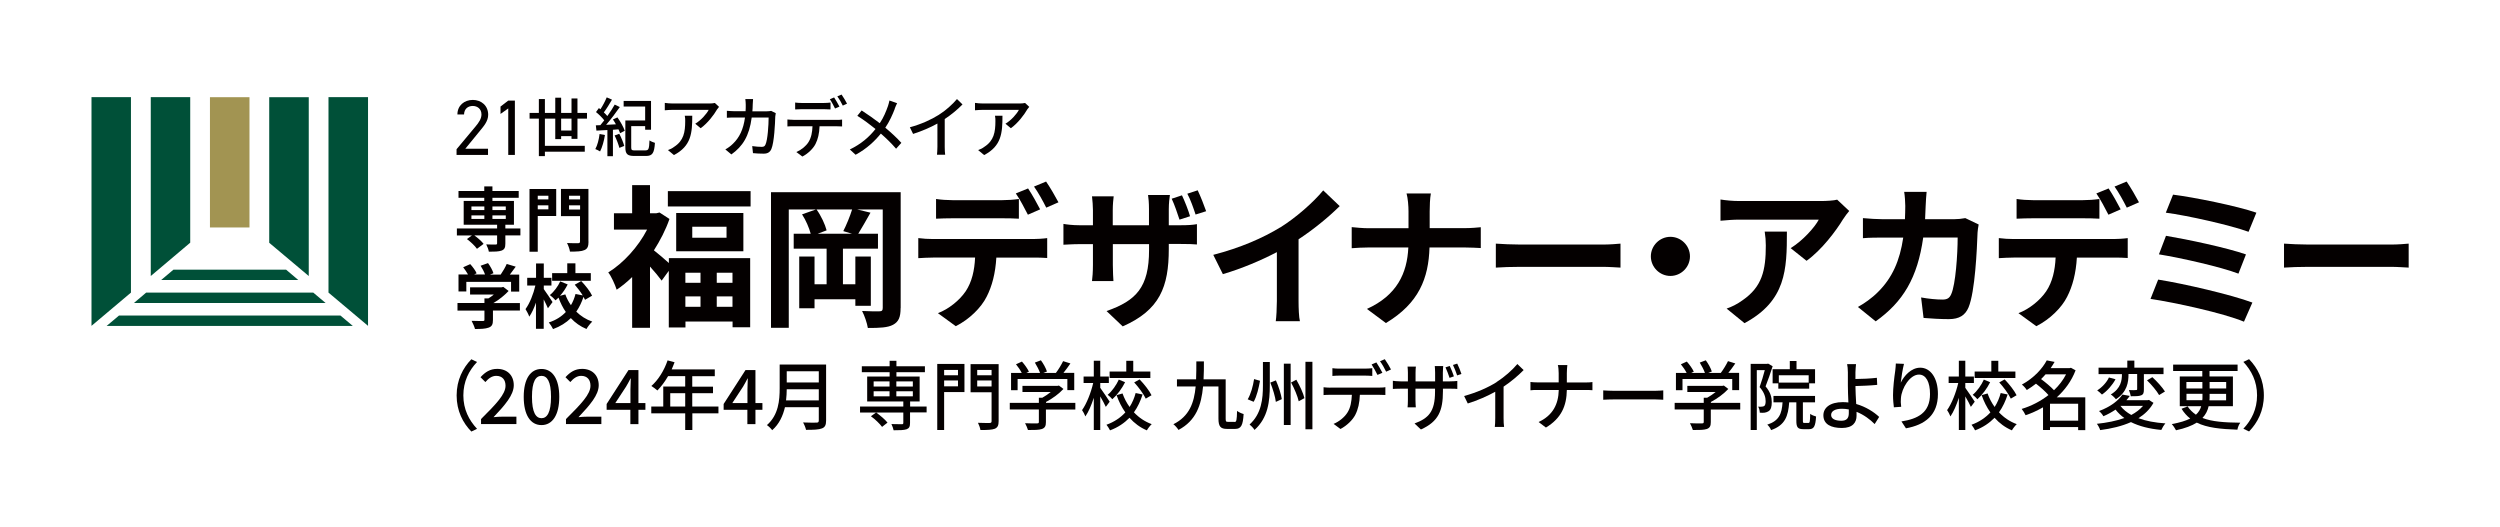<?xml version="1.0" encoding="UTF-8"?><svg id="_レイヤー_1" xmlns="http://www.w3.org/2000/svg" width="294" height="62" xmlns:xlink="http://www.w3.org/1999/xlink" viewBox="0 0 294 62"><defs><style>.cls-1{clip-path:url(#clippath);}.cls-2{fill:none;}.cls-2,.cls-3,.cls-4,.cls-5{stroke-width:0px;}.cls-3{fill:#a29452;}.cls-4{fill:#040000;}.cls-5{fill:#005038;}</style><clipPath id="clippath"><rect class="cls-2" x=".33" y="1" width="293.33" height="60"/></clipPath></defs><polygon class="cls-5" points="13.99 37.11 12.54 38.33 41.49 38.33 40.04 37.11 13.99 37.11"/><polygon class="cls-5" points="36.84 34.41 17.19 34.41 15.75 35.63 38.29 35.63 36.84 34.41"/><polygon class="cls-5" points="33.64 31.71 20.4 31.71 18.95 32.93 35.08 32.93 33.64 31.71"/><polygon class="cls-5" points="15.4 34.41 15.4 11.42 10.76 11.42 10.76 38.32 15.4 34.41"/><polygon class="cls-5" points="38.63 34.41 38.63 11.42 43.28 11.42 43.28 38.32 38.63 34.41"/><polygon class="cls-5" points="22.37 28.54 22.37 11.42 17.73 11.42 17.73 32.46 22.37 28.54"/><rect class="cls-3" x="24.69" y="11.43" width="4.65" height="15.32"/><polygon class="cls-5" points="36.31 32.46 36.31 11.43 31.66 11.43 31.66 28.55 36.31 32.46"/><g class="cls-1"><path class="cls-4" d="m57.39,18.22h-3.7v-.67l2.22-2.66c.43-.51.71-.95.71-1.43,0-.67-.5-1-1.02-1-.57,0-1.01.34-1.03,1h-.78c0-1.06.82-1.71,1.81-1.71s1.81.66,1.81,1.75c0,.76-.55,1.37-.95,1.86l-1.74,2.13h2.67v.72Z"/><polygon class="cls-4" points="60.55 18.22 59.77 18.22 59.77 12.75 58.86 13.4 58.86 12.53 59.77 11.83 60.55 11.83 60.55 18.22"/><path class="cls-4" d="m67.21,16.33v-.32h-1.22v.35h-.69v-2.41h-1.22v3.2h4.69v.69h-4.69v.52h-.71v-4.41h-1.09v-.67h1.09v-1.63h.71v1.63h1.22v-1.79h.69v1.79h1.22v-1.7h.7v1.7h1.12v.67h-1.12v2.38h-.7Zm0-2.38h-1.22v1.4h1.22v-1.4Z"/><path class="cls-4" d="m71.14,15.88c-.11.72-.33,1.46-.57,1.93-.13-.08-.41-.23-.56-.28.25-.45.42-1.12.5-1.77l.63.12Zm1.47-2.07c.35.48.72,1.14.86,1.57l-.55.28c-.05-.13-.1-.29-.19-.45l-.65.05v3.11h-.65v-3.08c-.48.02-.92.04-1.29.07l-.07-.62.53-.02c.15-.17.3-.36.46-.57-.24-.31-.62-.69-.97-.97l.34-.47c.06.05.12.1.18.14.28-.42.57-.98.74-1.4l.62.27c-.29.5-.65,1.09-.96,1.5.16.14.3.29.41.43.33-.46.65-.94.87-1.35l.6.29c-.47.67-1.06,1.46-1.61,2.09l1.15-.06c-.11-.2-.23-.4-.35-.57l.52-.24Zm.21,1.91c.24.45.49,1.05.59,1.44l-.57.23c-.1-.38-.33-1-.56-1.46l.55-.2Zm3.11,1.96c.35,0,.41-.18.45-1.17.16.12.45.23.64.29-.08,1.19-.28,1.54-1.05,1.54h-1.37c-.81,0-1.06-.21-1.06-1.02v-3.15h2.33v-1.64h-2.53v-.66h3.22v3.39h-.69v-.43h-1.64v2.5c0,.31.07.36.45.36h1.25Z"/><path class="cls-4" d="m84.3,12.91c-.33.58-1.07,1.57-1.9,2.17l-.64-.53c.68-.4,1.36-1.18,1.58-1.63h-4.25c-.31,0-.58.02-.91.05v-.87c.29.04.6.07.91.07h4.34c.17,0,.52-.02.64-.06l.49.46c-.07.09-.19.24-.26.33m-5.04,5.34l-.71-.59c.23-.08.5-.2.74-.39,1.11-.72,1.29-1.71,1.29-3.02,0-.21,0-.4-.05-.63h.88c0,2.05-.12,3.56-2.16,4.63"/><path class="cls-4" d="m88.52,12.32c0,.27-.02.53-.04.77h1.68c.2,0,.38-.02.53-.05l.54.27c-.02.13-.05.31-.06.4-.02.79-.12,3.04-.46,3.82-.16.36-.43.54-.9.54-.42,0-.87-.02-1.26-.06l-.09-.83c.4.06.81.09,1.12.09.23,0,.36-.07.44-.27.26-.55.37-2.33.37-3.18h-1.99c-.29,2.19-1.06,3.39-2.39,4.34l-.71-.59c.28-.15.62-.39.89-.66.75-.72,1.23-1.67,1.42-3.09h-1.18c-.29,0-.65,0-.95.03v-.82c.3.02.64.05.95.05h1.25c.02-.24.02-.49.02-.75,0-.17-.02-.5-.05-.68h.91c-.02.18-.03.47-.04.66"/><path class="cls-4" d="m93.3,14.1h5.08c.16,0,.45,0,.65-.04v.81c-.19,0-.45-.02-.65-.02h-2c-.03.83-.19,1.53-.48,2.09-.28.54-.87,1.12-1.54,1.47l-.71-.53c.57-.24,1.13-.69,1.43-1.17.33-.53.44-1.15.47-1.86h-2.24c-.23,0-.49,0-.71.02v-.82c.22.02.47.04.71.04m.96-1.98h2.62c.24,0,.53-.02.78-.05v.81c-.25-.02-.53-.03-.78-.03h-2.62c-.26,0-.55.02-.76.03v-.81c.23.03.5.05.75.05m4.45.43l-.51.22c-.16-.31-.4-.79-.61-1.09l.5-.21c.19.28.47.77.63,1.08m.89-.35l-.5.23c-.16-.34-.42-.79-.64-1.09l.5-.21c.21.3.5.79.64,1.07"/><path class="cls-4" d="m105.23,12.79c-.25.65-.62,1.5-1.12,2.23.69.57,1.36,1.19,1.89,1.78l-.62.69c-.56-.65-1.14-1.21-1.79-1.78-.71.87-1.64,1.77-2.97,2.49l-.68-.62c1.32-.64,2.26-1.45,3.02-2.41-.57-.46-1.37-1.07-2.14-1.55l.51-.63c.65.42,1.51,1.02,2.13,1.5.46-.68.74-1.38.97-2.03.06-.17.13-.46.17-.64l.9.32c-.08.16-.22.46-.28.64"/><path class="cls-4" d="m110.38,13.52c.81-.5,1.63-1.24,2.16-1.87l.65.63c-.59.61-1.32,1.21-2.09,1.72v3.27c0,.32.02.75.05.93h-.96c.02-.17.05-.61.05-.93v-2.74c-.81.45-1.84.9-2.86,1.22l-.38-.78c1.36-.37,2.52-.91,3.38-1.45"/><path class="cls-4" d="m120.78,12.91c-.33.58-1.07,1.57-1.9,2.17l-.64-.53c.68-.4,1.36-1.18,1.58-1.63h-4.25c-.31,0-.58.02-.91.05v-.87c.29.04.6.07.91.07h4.34c.17,0,.52-.02.64-.06l.49.46c-.07.09-.19.24-.26.33m-5.04,5.34l-.71-.59c.23-.08.5-.2.74-.39,1.11-.72,1.29-1.71,1.29-3.02,0-.21,0-.4-.05-.63h.88c0,2.05-.12,3.56-2.16,4.63"/><path class="cls-4" d="m55.43,42.25l.67.32c-.96,1.01-1.61,2.29-1.61,3.93s.66,2.91,1.61,3.93l-.67.32c-1-1.02-1.73-2.44-1.73-4.25s.74-3.23,1.73-4.25"/><path class="cls-4" d="m56.57,49.28c1.8-1.79,2.88-2.92,2.88-3.92,0-.69-.37-1.16-1.1-1.16-.51,0-.93.33-1.27.73l-.57-.57c.55-.6,1.12-.98,1.96-.98,1.18,0,1.95.76,1.95,1.92s-1.04,2.34-2.38,3.76c.32-.04.74-.06,1.05-.06h1.64v.87h-4.16v-.59Z"/><path class="cls-4" d="m61.59,46.67c0-2.14.81-3.28,2.09-3.28s2.09,1.15,2.09,3.28-.8,3.32-2.09,3.32-2.09-1.18-2.09-3.32m3.21,0c0-1.83-.46-2.47-1.12-2.47s-1.12.64-1.12,2.47.46,2.51,1.12,2.51,1.12-.68,1.12-2.51"/><path class="cls-4" d="m66.56,49.28c1.8-1.79,2.88-2.92,2.88-3.92,0-.69-.37-1.16-1.1-1.16-.51,0-.93.33-1.27.73l-.57-.57c.55-.6,1.12-.98,1.96-.98,1.18,0,1.95.76,1.95,1.92s-1.04,2.34-2.38,3.76c.32-.04.74-.06,1.05-.06h1.64v.87h-4.16v-.59Z"/><path class="cls-4" d="m74.14,48.19h-2.8v-.68l2.57-3.99h1.17v3.88h.82v.79h-.82v1.69h-.95v-1.69Zm0-.79v-1.61c0-.35.03-.92.04-1.28h-.03c-.16.32-.33.62-.52.95l-1.27,1.94h1.78Z"/><path class="cls-4" d="m84.5,48.61h-3.08v1.96h-.84v-1.96h-3.99v-.8h1.41v-2.35h2.58v-1.23h-2.01c-.38.66-.82,1.24-1.26,1.69-.16-.14-.51-.41-.71-.53.81-.7,1.51-1.83,1.91-3.01l.82.22c-.1.28-.23.57-.34.84h5.07v.8h-2.65v1.23h2.44v.77h-2.44v1.57h3.08v.8Zm-3.92-2.37h-1.76v1.57h1.76v-1.57Z"/><path class="cls-4" d="m87.9,48.19h-2.8v-.68l2.57-3.99h1.17v3.88h.82v.79h-.82v1.69h-.95v-1.69Zm0-.79v-1.61c0-.35.03-.92.04-1.28h-.03c-.16.32-.33.62-.52.95l-1.27,1.94h1.78Z"/><path class="cls-4" d="m97.15,49.46c0,.53-.14.79-.49.92-.37.15-.96.17-1.87.17-.05-.24-.21-.64-.35-.87.68.03,1.38.03,1.59.02.19,0,.26-.07.26-.26v-1.55h-3.98c-.23.99-.67,1.98-1.5,2.7-.12-.18-.44-.48-.62-.6,1.37-1.19,1.5-2.93,1.5-4.33v-2.79h5.46v6.59Zm-.86-2.37v-1.31h-3.77c0,.41-.03.85-.08,1.31h3.85Zm-3.77-2.11h3.77v-1.32h-3.77v1.32Z"/><path class="cls-4" d="m108.96,48.5h-1.94v1.24c0,.42-.09.62-.4.74-.32.11-.82.12-1.53.12-.04-.22-.16-.52-.26-.73.53.02,1.07.02,1.22.02.14,0,.18-.04.18-.17v-1.21h-5.09v-.7h5.09v-.6h-4.25v-2.93h2.64v-.51h-3.27v-.7h3.27v-.64h.8v.64h3.35v.7h-3.35v.51h2.73v2.93h-1.12v.6h1.94v.7Zm-5.23,1.7c-.26-.36-.82-.9-1.31-1.25l.61-.44c.48.34,1.06.83,1.34,1.19l-.65.51Zm-.99-4.74h1.87v-.61h-1.87v.61Zm0,1.15h1.87v-.6h-1.87v.6Zm2.67-1.15h1.94v-.61h-1.94v.61Zm1.94.55h-1.94v.6h1.94v-.6Z"/><path class="cls-4" d="m113.42,46.11h-2.39v4.46h-.81v-7.77h3.2v3.31Zm-2.39-1.98h1.63v-.63h-1.63v.63Zm1.63.61h-1.63v.69h1.63v-.69Zm4.78,4.77c0,.51-.11.76-.45.91-.34.13-.88.15-1.69.15-.03-.23-.17-.62-.29-.85.58.03,1.19.02,1.37.02.18,0,.23-.06.23-.22v-3.39h-2.47v-3.31h3.3v6.71Zm-2.52-5.38h1.69v-.63h-1.69v.63Zm1.69.61h-1.69v.71h1.69v-.71Z"/><path class="cls-4" d="m126.45,48.16h-3.45v1.48c0,.45-.11.68-.47.81-.36.12-.88.12-1.64.12-.06-.23-.22-.57-.34-.8.61.03,1.23.03,1.4.02.18,0,.22-.04.22-.18v-1.46h-3.42v-.77h3.42v-.61h.41c.34-.19.69-.43.99-.67h-3.33v-.72h4.11l.18-.04.53.4c-.53.57-1.3,1.14-2.05,1.53v.11h3.45v.77Zm-6.79-2.27h-.76v-2.03h1.26c-.16-.32-.43-.72-.68-1.02l.7-.32c.32.36.67.85.82,1.19l-.31.15h1.62c-.12-.36-.38-.84-.61-1.22l.71-.27c.3.4.6.96.71,1.32l-.43.17h1.48c.31-.41.65-.97.85-1.39l.86.27c-.26.38-.54.77-.82,1.11h1.27v2.03h-.81v-1.31h-5.85v1.31Z"/><path class="cls-4" d="m130.05,47.86c-.13-.29-.4-.8-.66-1.24v3.95h-.76v-3.79c-.28.86-.62,1.66-.99,2.19-.08-.23-.26-.55-.39-.74.53-.74,1.05-2.05,1.31-3.19h-1.13v-.76h1.2v-1.86h.76v1.86h1.01v.76h-1.01v.57c.25.32.95,1.39,1.11,1.63l-.46.61Zm4.32-1.48c-.24.77-.57,1.48-1.02,2.11.57.61,1.27,1.09,2.09,1.39-.18.16-.45.51-.57.73-.8-.34-1.47-.84-2.04-1.48-.61.62-1.35,1.13-2.29,1.48-.09-.19-.29-.5-.42-.66.92-.33,1.66-.84,2.22-1.45-.43-.6-.77-1.29-1.03-2.03l.7-.2c.2.57.48,1.11.83,1.59.32-.5.56-1.06.71-1.64l.82.17Zm-2.06-1.43c-.37.74-.92,1.49-1.5,2-.12-.16-.38-.4-.55-.52.53-.44,1.03-1.16,1.31-1.79l.74.31Zm2.96-.5h-4.78v-.76h1.96v-1.26h.82v1.26h2.01v.76Zm-1.26.16c.54.56,1.15,1.33,1.41,1.87l-.68.4c-.24-.52-.82-1.32-1.36-1.91l.63-.35Z"/><path class="cls-4" d="m145.18,49.63c.23,0,.27-.21.3-1.31.2.16.54.31.77.37-.08,1.31-.29,1.75-.99,1.75h-.97c-.74,0-1-.27-1-1.22v-3.77h-1.81c-.2,2.18-.82,4.02-2.89,5.11-.12-.2-.39-.52-.6-.67,1.88-.94,2.44-2.52,2.62-4.44h-2.2v-.84h2.25c.03-.68.03-1.38.03-2.11h.89c0,.72,0,1.43-.04,2.11h2.6v4.61c0,.35.03.39.29.39h.75Z"/><path class="cls-4" d="m148.18,44.77c-.15.82-.38,1.85-.75,2.48l-.7-.29c.37-.62.63-1.57.75-2.38l.7.2Zm1.15-2.2v2.75c0,1.83-.19,3.8-1.8,5.24-.11-.2-.4-.5-.58-.64,1.41-1.27,1.57-3.02,1.57-4.6v-2.75h.81Zm.72,2.17c.32.71.61,1.63.69,2.2l-.7.32c-.07-.59-.35-1.53-.65-2.27l.66-.26Zm1.73,5.24h-.8v-7.21h.8v7.21Zm.67-5.32c.4.69.82,1.59.95,2.16l-.67.37c-.13-.59-.52-1.52-.9-2.21l.61-.32Zm1.89,5.82h-.82v-7.93h.82v7.93Z"/><path class="cls-4" d="m156.44,45.58h5.74c.18,0,.51,0,.74-.05v.92c-.21,0-.51-.02-.74-.02h-2.26c-.03.94-.21,1.72-.54,2.36-.31.6-.98,1.26-1.74,1.66l-.81-.6c.65-.27,1.28-.78,1.62-1.32.38-.59.49-1.3.53-2.1h-2.53c-.26,0-.55,0-.8.03v-.92c.25.03.53.05.8.05m1.09-2.24h2.96c.27,0,.61-.02.88-.05v.91c-.28-.02-.6-.04-.88-.04h-2.95c-.3,0-.62.02-.86.04v-.91c.26.04.56.05.85.05m5.03.49l-.58.25c-.18-.36-.46-.89-.69-1.23l.56-.24c.22.32.53.87.71,1.22m1.01-.39l-.57.26c-.18-.38-.47-.89-.72-1.23l.56-.24c.24.34.57.89.73,1.21"/><path class="cls-4" d="m167.09,50.5l-.74-.7c1.64-.61,2.41-1.38,2.41-3.73v-.36h-2.3v1.33c0,.36.03.74.04.86h-.97c.02-.12.04-.5.04-.86v-1.33h-.86c-.41,0-.77.02-.91.03v-.96c.11.02.51.07.91.07h.86v-1.03c0-.21-.02-.48-.04-.71h.98c-.02.12-.04.39-.04.72v1.02h2.3v-1.03c0-.35-.03-.65-.04-.77h.99c0,.13-.04.42-.04.77v1.03h.82c.43,0,.71-.03.88-.05v.94c-.13-.02-.45-.03-.87-.03h-.82v.3c0,2.29-.52,3.56-2.57,4.49m3.86-6.24l-.51.18c-.13-.38-.31-.89-.48-1.24l.5-.16c.16.33.38.87.49,1.22m.89-.28l-.51.17c-.13-.39-.32-.89-.49-1.23l.5-.16c.17.34.39.87.5,1.23"/><path class="cls-4" d="m176,44.92c.91-.57,1.84-1.39,2.44-2.11l.74.71c-.67.68-1.49,1.37-2.36,1.95v3.69c0,.36.02.85.06,1.05h-1.09c.03-.2.05-.68.05-1.05v-3.09c-.92.51-2.08,1.02-3.23,1.38l-.43-.88c1.53-.42,2.85-1.02,3.82-1.63"/><path class="cls-4" d="m183.22,42.93h1.1c-.03.23-.06.69-.06.96v1.09h2.17c.34,0,.68-.02.84-.05v.96c-.16-.02-.54-.03-.85-.03h-2.16c-.03,1.87-.64,3.32-2.46,4.42l-.86-.65c1.68-.79,2.33-2.09,2.37-3.77h-2.43c-.35,0-.68,0-.9.04v-.98c.21.03.55.05.88.05h2.44v-1.09c0-.28-.03-.73-.1-.96"/><path class="cls-4" d="m189.85,45.96h4.77c.42,0,.76-.04.98-.05v1.1c-.19,0-.6-.04-.98-.04h-4.77c-.48,0-1.01.02-1.31.04v-1.1c.29.02.83.05,1.31.05"/><path class="cls-4" d="m204.64,48.16h-3.45v1.48c0,.45-.11.68-.47.81-.36.12-.88.12-1.64.12-.06-.23-.22-.57-.34-.8.61.03,1.23.03,1.4.02.18,0,.22-.04.22-.18v-1.46h-3.42v-.77h3.42v-.61h.41c.34-.19.69-.43.99-.67h-3.33v-.72h4.11l.18-.04.53.4c-.53.57-1.3,1.14-2.05,1.53v.11h3.45v.77Zm-6.79-2.27h-.76v-2.03h1.26c-.16-.32-.43-.72-.68-1.02l.7-.32c.32.36.67.85.82,1.19l-.31.15h1.62c-.12-.36-.38-.84-.61-1.22l.71-.27c.3.4.6.96.71,1.32l-.43.17h1.48c.31-.41.65-.97.85-1.39l.86.27c-.26.38-.54.77-.82,1.11h1.27v2.03h-.81v-1.31h-5.85v1.31Z"/><path class="cls-4" d="m208.46,43.08c-.24.75-.55,1.67-.83,2.36.6.7.73,1.31.73,1.85s-.1.88-.36,1.06c-.13.09-.3.15-.47.18-.17.02-.38.02-.58,0,0-.2-.07-.51-.19-.71.18.02.33.02.45,0,.1,0,.19-.03.27-.08.12-.09.16-.3.16-.56,0-.44-.14-1.02-.71-1.66.22-.6.45-1.38.61-1.99h-.94v7.04h-.72v-7.78h1.93l.12-.03.53.31Zm4.21,6.66c.16,0,.19-.14.21-1.07.16.13.48.26.69.31-.07,1.18-.27,1.49-.82,1.49h-.68c-.67,0-.82-.24-.82-.99v-2.17h-.84c-.12,1.64-.48,2.69-2.13,3.27-.07-.2-.28-.51-.45-.64,1.41-.46,1.71-1.29,1.8-2.63h-1.07v-.75h4.89v.75h-1.43v2.16c0,.24.03.27.18.27h.46Zm-2.19-6.32v-.97h.79v.97h2.18v1.66h-.69v.63h-3.63v-.63h-.67v-1.66h2.02Zm2.22.71h-3.51v.86h3.51v-.86Z"/><path class="cls-4" d="m218.2,43.79c0,.22,0,.5,0,.78.7,0,1.77-.05,2.52-.14l.04.83c-.76.08-1.85.12-2.56.14,0,.57.05,1.39.09,2.11,1.12.32,2.09.94,2.7,1.52l-.53.84c-.53-.54-1.28-1.1-2.13-1.44,0,.18,0,.34,0,.47,0,.75-.42,1.43-1.72,1.43-1.23,0-2.18-.4-2.18-1.49,0-.86.74-1.55,2.29-1.55.22,0,.44.02.65.04-.03-.7-.06-1.49-.06-2s0-1.16,0-1.55c0-.37-.04-.76-.09-.96h1.05c-.03.22-.06.66-.07.96m-1.66,5.7c.61,0,.88-.28.88-.89,0-.12,0-.27,0-.44-.26-.05-.53-.08-.8-.08-.82,0-1.28.28-1.28.73s.46.68,1.21.68"/><path class="cls-4" d="m223.53,45c.39-.81,1.23-1.76,2.29-1.76,1.19,0,2.08,1.19,2.08,3.1,0,2.48-1.52,3.62-3.76,4.03l-.53-.81c1.92-.3,3.36-1.02,3.36-3.22,0-1.39-.46-2.29-1.3-2.29-1.07,0-2.04,1.6-2.12,2.77-.03.29-.03.6.03,1.02l-.86.06c-.04-.34-.1-.85-.1-1.44,0-.83.14-2.05.26-2.86.04-.3.06-.6.07-.85l.96.04c-.15.56-.32,1.64-.38,2.19"/><path class="cls-4" d="m231.78,47.86c-.13-.29-.4-.8-.66-1.24v3.95h-.76v-3.79c-.28.86-.62,1.66-.99,2.19-.08-.23-.26-.55-.39-.74.53-.74,1.05-2.05,1.31-3.19h-1.13v-.76h1.2v-1.86h.76v1.86h1.01v.76h-1.01v.57c.25.32.95,1.39,1.11,1.63l-.46.61Zm4.32-1.48c-.24.77-.57,1.48-1.02,2.11.57.61,1.27,1.09,2.09,1.39-.18.16-.45.51-.57.73-.8-.34-1.47-.84-2.04-1.48-.61.62-1.35,1.13-2.29,1.48-.09-.19-.29-.5-.42-.66.92-.33,1.66-.84,2.22-1.45-.43-.6-.77-1.29-1.03-2.03l.7-.2c.2.57.48,1.11.83,1.59.32-.5.56-1.06.71-1.64l.82.17Zm-2.06-1.43c-.37.74-.92,1.49-1.5,2-.12-.16-.38-.4-.55-.52.53-.44,1.03-1.16,1.31-1.79l.74.31Zm2.96-.5h-4.78v-.76h1.96v-1.26h.82v1.26h2.01v.76Zm-1.26.16c.54.56,1.15,1.33,1.41,1.87l-.68.4c-.24-.52-.82-1.32-1.36-1.91l.63-.35Z"/><path class="cls-4" d="m245.23,50.58h-.84v-.36h-3.31v.35h-.82v-2.67c-.66.38-1.35.7-2.05.93-.1-.22-.31-.56-.46-.74,1.1-.33,2.2-.89,3.15-1.63-.36-.42-.95-.94-1.47-1.34-.33.26-.69.51-1.08.75-.12-.2-.39-.51-.58-.64,1.44-.79,2.42-1.89,2.93-2.85l.92.18c-.14.25-.3.49-.46.73h2.23l.15-.04.55.3c-.48,1.26-1.27,2.33-2.22,3.18h3.36v3.86Zm-4.67-6.56c-.17.19-.34.38-.53.56.53.39,1.14.9,1.52,1.31.58-.55,1.07-1.18,1.42-1.87h-2.41Zm3.83,3.46h-3.31v1.99h3.31v-1.99Z"/><path class="cls-4" d="m253.24,47.39c-.42.75-1.03,1.33-1.76,1.79.89.33,1.96.53,3.17.61-.18.21-.39.55-.48.77-1.4-.13-2.59-.43-3.57-.92-1.07.48-2.32.77-3.62.94-.05-.2-.25-.57-.39-.74,1.17-.12,2.27-.34,3.23-.68-.39-.28-.74-.61-1.03-.99-.42.28-.89.55-1.43.78-.11-.2-.35-.49-.52-.61,1.36-.5,2.28-1.23,2.76-1.94l.86.16c-.12.17-.25.34-.39.5h2.51l.14-.03.54.36Zm-4.46-2.78c-.36.67-.97,1.37-1.59,1.79-.14-.16-.4-.37-.56-.49.58-.36,1.14-.98,1.38-1.52l.77.21Zm1.53-.59c0,.91-.15,2.09-1.48,2.93-.13-.18-.41-.44-.6-.56,1.19-.71,1.31-1.66,1.31-2.39h-2.75v-.76h3.38v-.83h.83v.83h3.43v.76h-2.31v1.79c0,.37-.04.59-.32.7-.26.11-.66.11-1.22.11-.03-.21-.13-.51-.22-.73.37.02.74.02.84,0,.1,0,.13-.03.13-.12v-1.77h-1.02v.02Zm-.95,3.71c.32.42.75.77,1.28,1.07.55-.29,1.02-.65,1.38-1.07h-2.66Zm3.75-3.38c.54.49,1.18,1.2,1.49,1.69l-.69.42c-.26-.47-.89-1.22-1.42-1.73l.62-.37Z"/><path class="cls-4" d="m259.74,47.75c-.11.51-.33.98-.73,1.4,1.12.44,2.59.54,4.45.56-.15.19-.3.54-.34.82-1.96-.07-3.56-.22-4.78-.83-.57.36-1.37.67-2.44.9-.1-.19-.32-.54-.5-.73.96-.17,1.65-.39,2.17-.65-.39-.3-.73-.68-1.02-1.15l.71-.28c.27.4.6.72.98.98.33-.3.52-.64.62-1h-2.52v-3.5h2.65v-.64h-3.43v-.75h7.58v.75h-3.3v.64h2.75v3.5h-2.87Zm-2.62-2.07h1.88v-.76h-1.88v.76Zm1.87,1.39c.02-.14.02-.28.02-.44v-.32h-1.88v.75h1.87Zm2.81-.75h-1.95v.33c0,.15,0,.28-.02.43h1.96v-.75Zm-1.95-.64h1.95v-.76h-1.95v.76Z"/><path class="cls-4" d="m264.49,50.74l-.67-.32c.95-1.01,1.61-2.29,1.61-3.93s-.66-2.92-1.61-3.93l.67-.32c1,1.02,1.74,2.44,1.74,4.25s-.74,3.22-1.74,4.25"/><path class="cls-4" d="m78.65,30.36h9.57v8.13h-2.07v-.68h-5.54v.7h-1.96v-6.66l-.84,1.15c-.31-.43-.85-1.08-1.37-1.65v7.2h-2.1v-5.97c-.59.58-1.21,1.08-1.82,1.49-.18-.58-.66-1.64-.99-2.03,1.78-1.1,3.51-2.99,4.57-5.04h-3.9v-1.92h2.14v-3.31h2.1v3.31h.74l.38-.09,1.17.76c-.45,1.3-1.1,2.54-1.83,3.69.49.38,1.26,1.04,1.76,1.49v-.56Zm9.62-6.08h-9.73v-1.8h9.73v1.8Zm-.85,5.27h-7.9v-4.5h7.9v4.5Zm-6.82,3.71h1.78v-1.19h-1.78v1.19Zm0,2.82h1.78v-1.22h-1.78v1.22Zm4.84-9.42h-4.03v1.3h4.03v-1.3Zm.7,5.41h-1.85v1.19h1.85v-1.19Zm0,2.79h-1.85v1.22h1.85v-1.22Z"/><path class="cls-4" d="m105.91,36.23c0,1.06-.22,1.6-.88,1.96-.63.34-1.56.38-2.97.38-.09-.56-.39-1.46-.68-2,.83.05,1.75.05,2.03.04.29,0,.4-.09.4-.4v-11.58h-3.02l1.58.38c-.5.88-1.03,1.82-1.44,2.48h2.32v1.75h-4.12v4.19h1.46v-3.26h1.82v5.79h-1.82v-.77h-4.8v1.06h-1.8v-6.08h1.8v3.26h1.42v-4.19h-3.87v-1.75h2c-.18-.68-.58-1.62-1.02-2.28l1.64-.58h-3.2v13.92h-2.09v-15.95h15.25v13.63Zm-6.74-9.05c.36-.7.79-1.74,1.04-2.55h-4.19c.54.74,1.01,1.76,1.19,2.46l-1.06.4h4.06l-1.04-.31Z"/><path class="cls-4" d="m109.73,28.11h11.78c.38,0,1.17-.04,1.64-.11v2.34c-.45-.04-1.13-.05-1.64-.05h-4.34c-.11,1.85-.5,3.36-1.15,4.62-.63,1.26-2.01,2.64-3.62,3.45l-2.1-1.53c1.28-.49,2.54-1.51,3.26-2.57.74-1.11,1.04-2.46,1.11-3.97h-4.95c-.52,0-1.22.04-1.73.07v-2.36c.54.07,1.17.11,1.73.11m2.28-4.57h5.88c.61,0,1.33-.05,1.94-.14v2.32c-.61-.04-1.31-.05-1.94-.05h-5.88c-.61,0-1.38.02-1.92.05v-2.32c.58.09,1.31.14,1.92.14m10.32,1.08l-1.44.63c-.38-.74-.94-1.82-1.42-2.5l1.44-.59c.45.66,1.08,1.8,1.42,2.46m2.16-.83l-1.44.63c-.38-.76-.95-1.8-1.44-2.48l1.42-.59c.47.68,1.13,1.82,1.46,2.45"/><path class="cls-4" d="m132.05,38.4l-1.92-1.82c3.47-1.22,5-2.77,5-7.19v-.68h-4.26v2.45c0,.81.05,1.53.07,1.89h-2.52c.05-.36.11-1.08.11-1.89v-2.45h-1.53c-.9,0-1.55.06-1.94.07v-2.45c.32.06,1.04.16,1.94.16h1.53v-1.78c0-.52-.05-1.06-.11-1.62h2.55c-.04.34-.11.92-.11,1.64v1.76h4.26v-1.89c0-.72-.05-1.31-.11-1.67h2.57c-.05.38-.13.95-.13,1.67v1.89h1.33c.95,0,1.49-.04,1.98-.13v2.39c-.4-.04-1.02-.06-1.96-.06h-1.35v.59c0,4.46-1.06,7.18-5.41,9.1m7.91-12.95l-1.24.4c-.25-.75-.58-1.75-.92-2.46l1.21-.4c.34.72.75,1.76.95,2.46m1.89-.59l-1.24.39c-.25-.77-.59-1.74-.97-2.45l1.22-.4c.34.72.75,1.76.99,2.45"/><path class="cls-4" d="m150.54,26.76c1.85-1.15,3.9-2.95,5.07-4.37l1.94,1.85c-1.37,1.35-3.09,2.75-4.84,3.9v7.27c0,.79.04,1.91.16,2.36h-2.84c.07-.43.13-1.57.13-2.36v-5.76c-1.85.97-4.14,1.94-6.35,2.59l-1.13-2.27c3.22-.83,5.86-2,7.86-3.22"/><path class="cls-4" d="m165.41,22.75h2.86c-.11.56-.14,1.55-.14,2.12v1.96h4.05c.83,0,1.58-.07,1.96-.11v2.45c-.38-.02-1.26-.07-1.98-.07h-4.05c-.11,3.62-1.24,6.56-5.13,8.89l-2.23-1.66c3.53-1.6,4.73-4.19,4.87-7.23h-4.59c-.79,0-1.51.05-2.07.09v-2.48c.54.05,1.28.13,2,.13h4.68v-1.98c0-.61-.07-1.55-.23-2.11"/><path class="cls-4" d="m178.81,28.76h9.66c.85,0,1.64-.07,2.1-.11v2.82c-.43-.02-1.35-.09-2.1-.09h-9.66c-1.02,0-2.23.04-2.9.09v-2.82c.65.05,1.96.11,2.9.11"/><path class="cls-4" d="m198.74,30.15c0,1.26-1.04,2.3-2.3,2.3s-2.3-1.04-2.3-2.3,1.04-2.3,2.3-2.3,2.3,1.04,2.3,2.3"/><path class="cls-4" d="m216.77,25.74c-.84,1.4-2.55,3.67-4.32,4.93l-1.87-1.49c1.44-.88,2.84-2.46,3.31-3.35h-9.37c-.76,0-1.35.06-2.19.13v-2.5c.68.11,1.44.18,2.19.18h9.69c.5,0,1.49-.05,1.84-.16l1.42,1.33c-.2.23-.54.67-.7.94m-11.62,12.25l-2.1-1.71c.58-.2,1.22-.5,1.89-.99,2.28-1.58,2.72-3.49,2.72-6.44,0-.56-.04-1.04-.13-1.62h2.61c0,4.46-.09,8.13-4.98,10.76"/><path class="cls-4" d="m226.46,24.16c-.02.56-.04,1.1-.07,1.62h3.38c.45,0,.92-.05,1.35-.13l1.57.75c-.05.29-.13.76-.13.95-.07,1.94-.29,6.96-1.06,8.8-.39.92-1.08,1.38-2.32,1.38-1.03,0-2.11-.07-2.97-.14l-.29-2.41c.88.16,1.82.25,2.52.25.58,0,.83-.2,1.02-.63.52-1.13.76-4.73.76-6.67h-4.05c-.67,4.75-2.37,7.57-5.59,9.86l-2.09-1.69c.74-.41,1.64-1.03,2.36-1.76,1.67-1.65,2.57-3.67,2.97-6.4h-2.37c-.61,0-1.6,0-2.37.07v-2.36c.75.07,1.69.13,2.37.13h2.57c.02-.5.04-1.02.04-1.56,0-.4-.05-1.22-.13-1.66h2.64c-.05.41-.09,1.17-.11,1.6"/><path class="cls-4" d="m236.8,28.11h11.78c.38,0,1.17-.04,1.64-.11v2.34c-.45-.04-1.13-.05-1.64-.05h-4.34c-.11,1.85-.5,3.36-1.15,4.62-.63,1.26-2.01,2.64-3.62,3.45l-2.1-1.53c1.28-.49,2.54-1.51,3.26-2.57.74-1.11,1.04-2.46,1.11-3.97h-4.95c-.52,0-1.22.04-1.73.07v-2.36c.54.07,1.17.11,1.73.11m2.28-4.57h5.88c.61,0,1.33-.05,1.94-.14v2.32c-.61-.04-1.31-.05-1.94-.05h-5.88c-.61,0-1.39.02-1.92.05v-2.32c.58.09,1.31.14,1.92.14m10.32,1.08l-1.44.63c-.38-.74-.94-1.82-1.42-2.5l1.44-.59c.45.66,1.08,1.8,1.42,2.46m2.16-.83l-1.44.63c-.38-.76-.95-1.8-1.44-2.48l1.42-.59c.47.68,1.13,1.82,1.46,2.45"/><path class="cls-4" d="m264.88,35.58l-.99,2.25c-2.43-1.01-8.11-2.25-10.99-2.68l.9-2.27c3.08.49,8.61,1.78,11.08,2.7m-.76-5.65l-.88,2.25c-2.07-.79-6.67-1.83-9.35-2.27l.83-2.18c2.57.43,7.14,1.4,9.41,2.19m1.22-4.91l-.92,2.25c-2.09-.77-7.2-1.92-9.73-2.25l.85-2.12c2.36.29,7.54,1.33,9.8,2.12"/><path class="cls-4" d="m271.5,28.76h9.66c.85,0,1.64-.07,2.1-.11v2.82c-.43-.02-1.35-.09-2.1-.09h-9.66c-1.02,0-2.23.04-2.9.09v-2.82c.65.05,1.96.11,2.9.11"/><path class="cls-4" d="m61.2,27.68h-1.77v.97c0,.47-.1.69-.45.82-.34.12-.83.13-1.49.13-.04-.26-.18-.61-.31-.86.44.02.96.02,1.1.02.13,0,.18-.04.18-.15v-.93h-2.68c.41.3.87.7,1.09,1l-.78.58c-.22-.33-.74-.82-1.18-1.15l.59-.42h-1.77v-.82h4.73v-.44h-3.93v-2.8h2.42v-.37h-3.03v-.8h3.03v-.54h.96v.54h3.09v.8h-3.09v.37h2.53v2.8h-1.01v.44h1.77v.82Zm-5.76-2.98h1.52v-.42h-1.52v.42Zm0,1.05h1.52v-.42h-1.52v.42Zm2.47-1.05h1.57v-.42h-1.57v.42Zm1.57.63h-1.57v.42h1.57v-.42Z"/><path class="cls-4" d="m65.41,25.4h-2.17v4.2h-.97v-7.37h3.14v3.18Zm-2.17-1.95h1.25v-.43h-1.25v.43Zm1.25.7h-1.25v.47h1.25v-.47Zm4.72,4.26c0,.56-.12.85-.48,1-.35.16-.9.18-1.7.18-.04-.28-.2-.74-.35-1.01.52.03,1.13.02,1.3.02s.23-.06.23-.21v-2.97h-2.24v-3.2h3.23v6.19Zm-2.29-4.96h1.3v-.43h-1.3v.43Zm1.3.7h-1.3v.49h1.3v-.49Z"/><path class="cls-4" d="m61.15,36.52h-3.18v1.1c0,.51-.11.77-.51.91-.39.14-.9.16-1.6.16-.07-.28-.26-.69-.4-.96.53.02,1.14.02,1.3.02.17,0,.21-.03.21-.15v-1.07h-3.17v-.9h3.17v-.54h.47c.22-.13.44-.29.63-.45h-2.79v-.85h3.7l.21-.05.62.48c-.47.5-1.11,1.03-1.79,1.42h3.12v.9Zm-6.31-2.24h-.92v-2h1.12c-.15-.27-.37-.59-.57-.85l.83-.37c.29.32.62.76.75,1.08l-.3.14h1.29c-.11-.32-.32-.72-.52-1.03l.87-.31c.26.35.54.86.64,1.19l-.4.16h1.25c.27-.39.55-.87.71-1.25l1.06.32c-.22.31-.47.64-.69.93h1.1v2h-.96v-1.14h-5.26v1.14Z"/><path class="cls-4" d="m64.43,36.24c-.11-.26-.3-.66-.49-1.03v3.46h-.91v-3.08c-.22.64-.5,1.24-.79,1.65-.08-.27-.3-.65-.44-.89.49-.66.94-1.79,1.16-2.77h-.96v-.91h1.04v-1.69h.91v1.69h.9v.91h-.9v.42c.23.3.88,1.29,1.03,1.52l-.54.73Zm4.37-.98c-.05-.11-.11-.23-.18-.35-.21.63-.49,1.22-.85,1.74.52.51,1.15.92,1.88,1.17-.22.21-.54.6-.68.87-.72-.3-1.33-.73-1.84-1.28-.55.54-1.24.98-2.09,1.29-.1-.22-.34-.59-.5-.78.84-.27,1.5-.7,2-1.23-.35-.5-.63-1.07-.86-1.69-.11.11-.24.22-.35.32-.14-.18-.45-.46-.67-.62.5-.4.96-1.03,1.22-1.61l.88.36c-.24.48-.56.96-.91,1.34l.63-.17c.16.45.39.88.66,1.27.24-.4.42-.85.54-1.32l.85.17c-.26-.42-.61-.88-.94-1.26l.76-.43c.5.52,1.05,1.22,1.28,1.72l-.82.48Zm.68-2.24h-4.55v-.9h1.78v-1.15h.96v1.15h1.81v.9Z"/></g></svg>